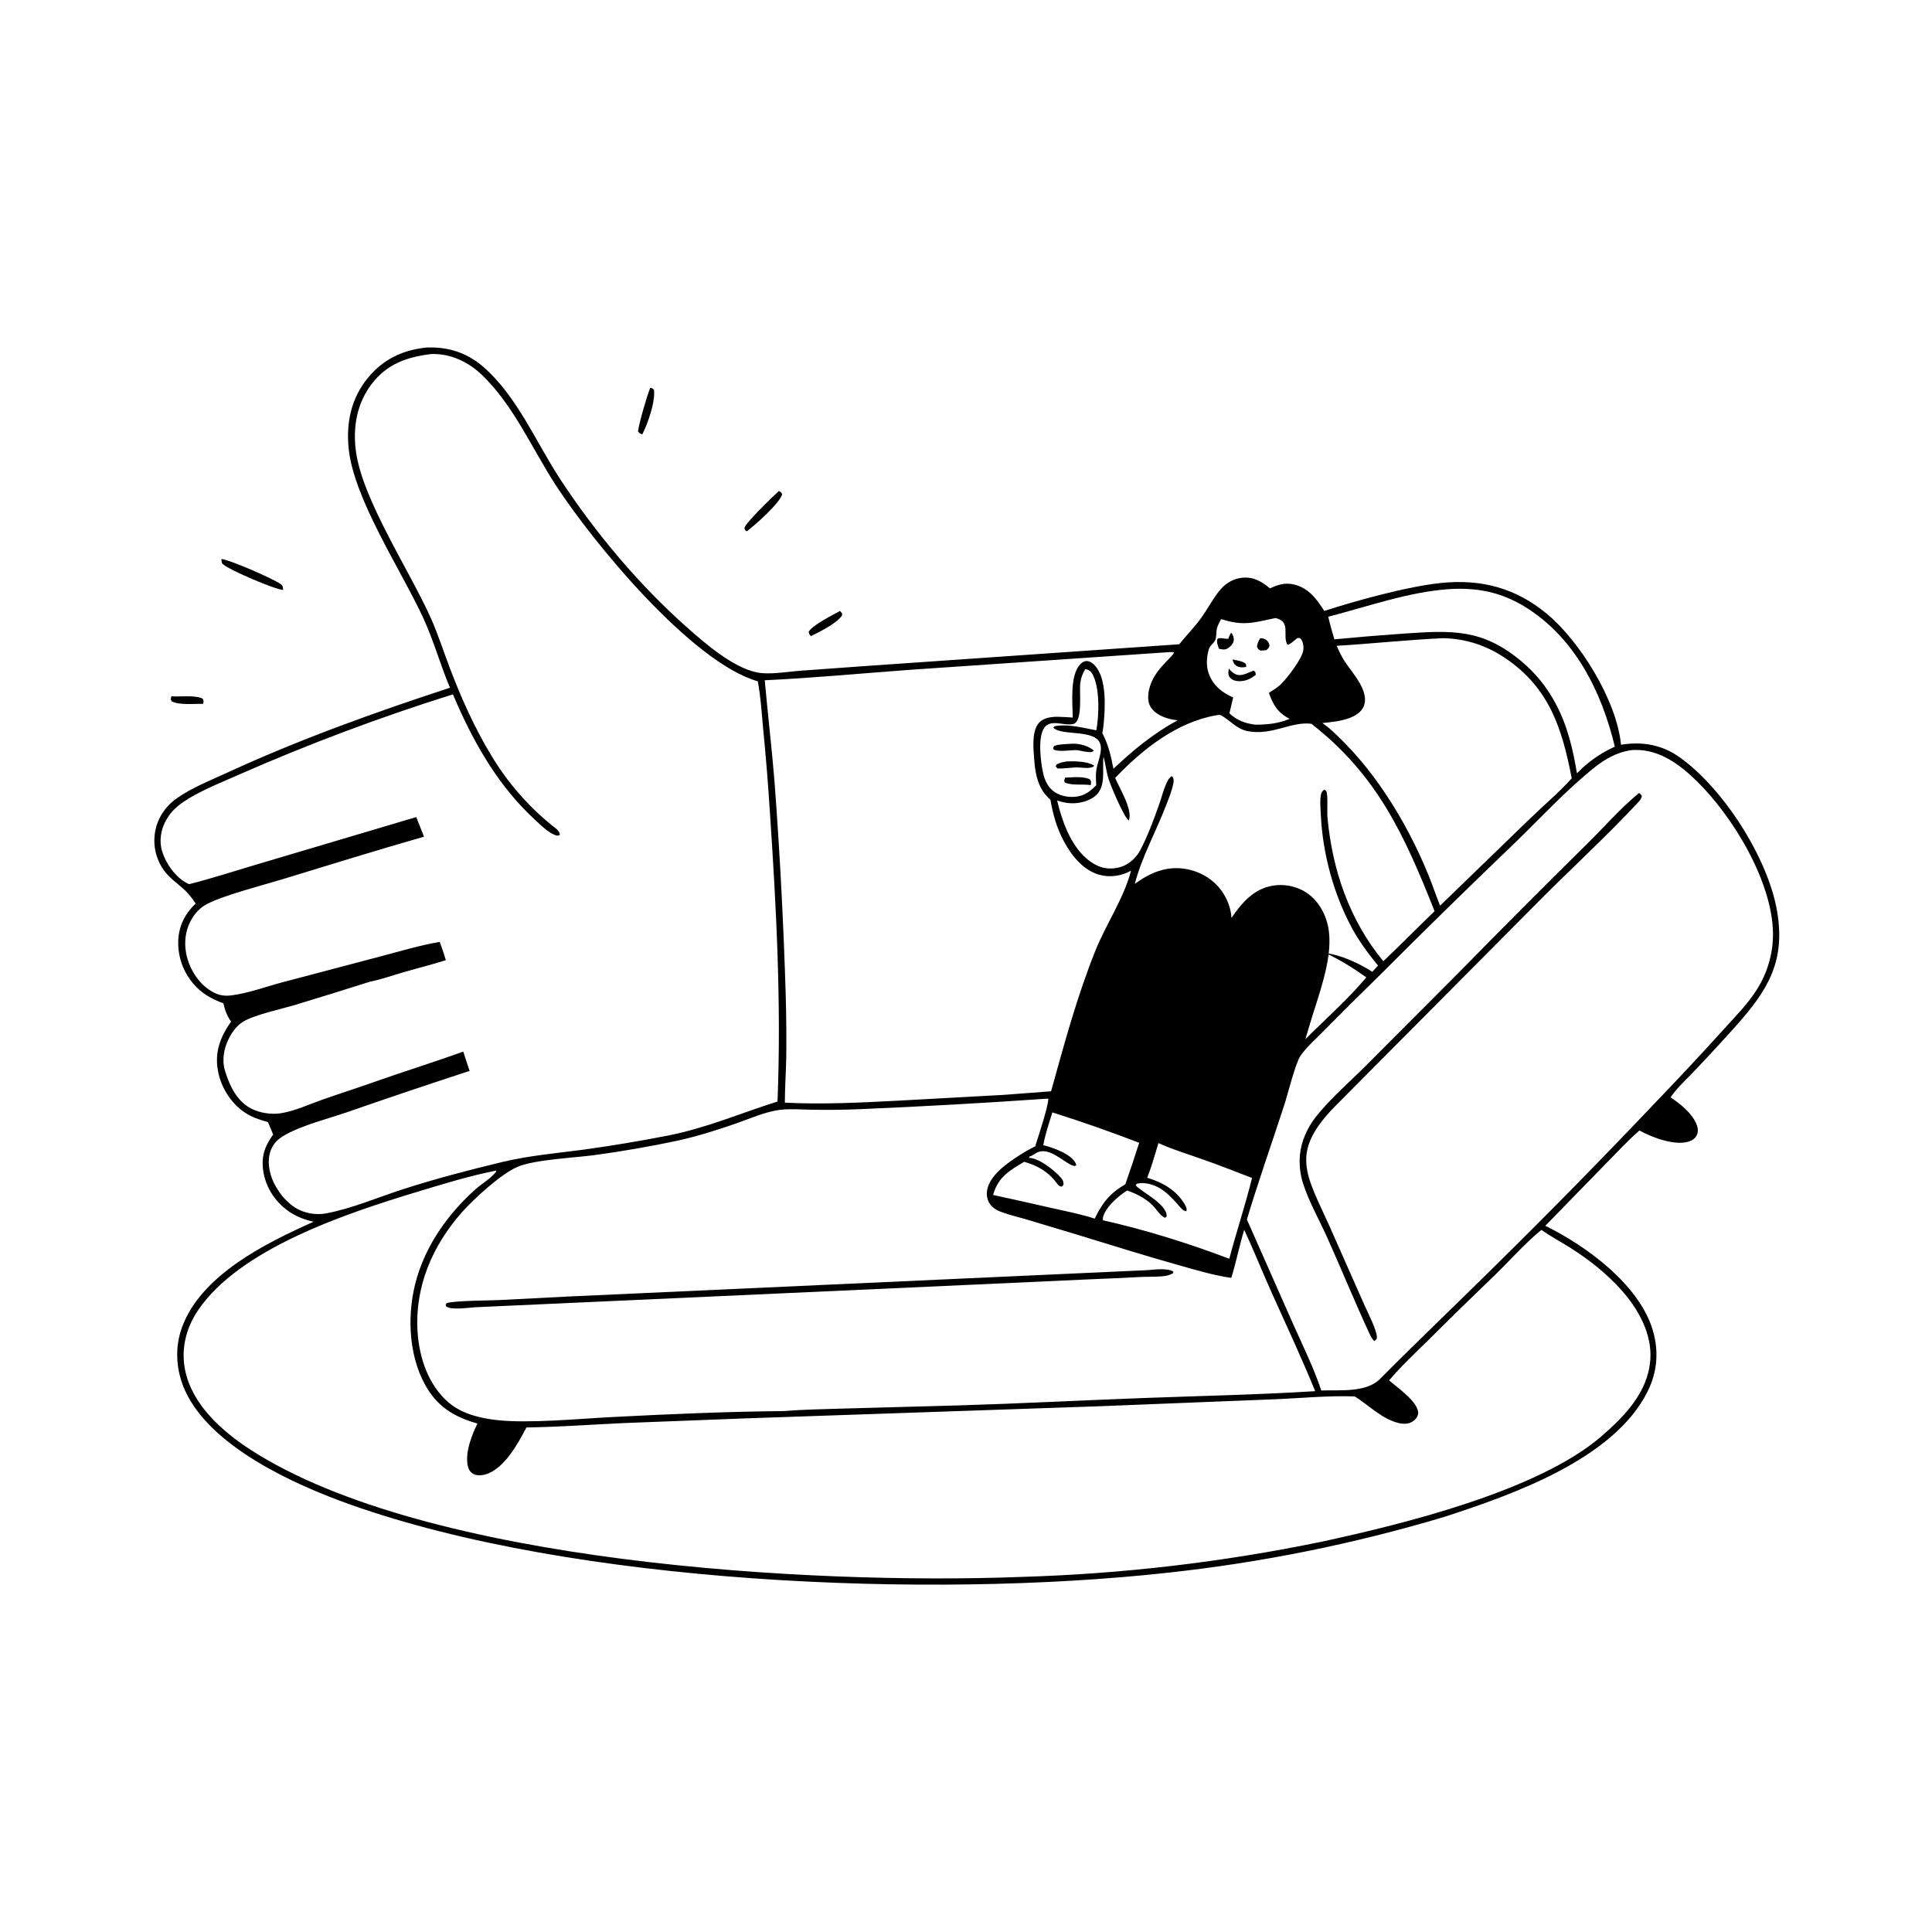 <?xml version="1.0" encoding="utf-8" ?>
<svg xmlns="http://www.w3.org/2000/svg" xmlns:xlink="http://www.w3.org/1999/xlink" width="1024" height="1024">
	<path d="M226.24 184.185C237.726 183.752 247.813 187.068 256.481 194.702C274.247 210.347 284.16 234.533 296.984 254.066C315.779 282.69 338.736 310.036 364.387 332.765C374.001 341.284 388.389 353.666 400.931 356.338C407.816 357.805 417.264 356.002 424.341 355.494L459.549 352.953L625.008 341.473C628.679 336.87 632.896 332.666 636.36 327.912C639.735 323.282 642.426 318.113 645.916 313.584C649.029 309.544 653.34 306.682 658.495 306.199C664.395 305.646 668.768 308.21 673.088 311.849C677.452 309.871 681.105 308.656 685.97 309.814C693.543 311.617 697.98 317.606 701.876 323.82C718.921 318.3 746.297 310.747 763.91 308.969C785.048 306.836 803.295 311.613 819.797 325.276C837.47 339.908 856.928 371.402 859.171 394.733C870.275 392.935 880.591 394.619 889.892 401.133C913.262 417.501 937.137 454.807 941.903 482.995C946.368 509.397 937.259 524.427 920.317 543.507Q909.507 555.617 898.307 567.367C894.147 571.789 889.23 576.178 885.751 581.153C885.645 581.303 885.545 581.457 885.442 581.609C890.558 585.064 896.358 589.603 898.972 595.359C899.852 597.296 900.297 599.619 899.362 601.628C898.554 603.363 896.84 604.511 895.059 605.059C887.457 607.401 875.604 602.832 868.939 599.2C862.974 604.33 857.486 610.308 851.965 615.918L819.025 649.711Q819.497 649.926 819.963 650.155C841.186 660.727 867.762 680.39 875.505 703.472C879.388 715.046 878.674 726.728 873.195 737.655C855.184 773.576 801.332 792.322 765.377 804.025Q747.377 809.405 729.149 813.954Q710.921 818.504 692.503 822.212Q674.086 825.921 655.518 828.781Q636.95 831.641 618.27 833.647C492.834 847.441 304.375 839.738 185.406 797.352C156.009 786.878 112.007 767.004 98.266 737.414C93.253 726.618 92.406 714.204 96.648 703.013C107.066 675.527 140.875 658.881 166.191 647.564C161.238 646.389 156.878 644.761 152.707 641.802C145.835 636.927 140.906 629.373 139.585 621.008C138.33 613.069 140.22 607.653 144.789 601.327L142.047 594.757C137.565 593.483 133.483 592.202 129.596 589.555C122.216 584.529 117.003 576.096 115.477 567.328C113.738 557.345 116.835 549.517 122.48 541.448C120.228 538.328 119.259 535.446 118.376 531.768C112.971 529.745 108.288 527.378 104.178 523.234Q103.595 522.649 103.042 522.036Q102.489 521.423 101.967 520.783Q101.445 520.143 100.955 519.478Q100.465 518.813 100.009 518.125Q99.552 517.437 99.13 516.727Q98.709 516.017 98.322 515.287Q97.936 514.557 97.587 513.809Q97.237 513.061 96.925 512.296Q96.613 511.532 96.339 510.753Q96.065 509.974 95.83 509.182Q95.595 508.391 95.399 507.588Q95.203 506.786 95.048 505.975Q94.892 505.164 94.776 504.346Q94.661 503.529 94.586 502.706Q94.511 501.884 94.477 501.059Q94.443 500.234 94.45 499.408C94.569 491.118 97.826 484.55 103.712 478.886C103.113 478.013 102.496 477.156 101.879 476.295C95.613 467.551 87.031 466.017 83.055 453.634C80.96 447.108 81.527 439.555 84.664 433.468Q85.425 431.977 86.357 430.586Q87.289 429.195 88.379 427.924Q89.469 426.652 90.701 425.519Q91.933 424.385 93.29 423.405C101.363 417.607 111.421 413.676 120.449 409.516C158.679 391.9 198.528 377.604 238.501 364.511C233.34 352.331 229.891 339.598 224.338 327.55C212.582 302.043 187.499 264.535 184.794 237.683C183.414 223.981 186.148 211.073 194.96 200.317C203.124 190.352 213.526 185.443 226.24 184.185ZM240.061 368.016Q211.014 377.127 182.515 387.828Q154.016 398.529 126.152 410.788C116.456 415.131 105.837 419.153 97.037 425.142C93.275 427.703 90.119 430.834 87.931 434.874C85.24 439.844 84.236 445.796 85.946 451.264C87.987 457.789 93.046 465.022 99.194 468.147Q99.707 468.406 100.23 468.644C112.81 465.46 125.219 461.363 137.675 457.705L220.626 433.062L224.728 443.468C199.542 450.637 174.592 458.455 149.542 466.067C138.831 469.322 118.626 474.486 109.565 479.217C105.928 481.116 103.013 484.414 101.103 488.005C97.644 494.503 97.384 502.11 99.626 509.039C101.929 516.152 106.959 523.009 113.805 526.293C116.827 527.743 119.635 527.964 122.922 527.531C131.815 526.36 140.839 522.994 149.535 520.674L201.605 506.934C211.932 504.231 222.572 500.996 233.078 499.224C234.25 502.43 235.344 505.625 236.303 508.902C228.865 511.285 221.266 513.16 213.763 515.331C207.933 517.018 201.951 519.158 196.011 520.346Q176.177 526.644 156.261 532.677C149.134 534.806 134.652 537.895 128.746 541.585C125.485 543.623 123.083 546.944 121.349 550.324C118.553 555.776 117.495 562.032 119.371 567.935C121.861 575.773 125.6 583.763 133.326 587.656C137.775 589.897 143.655 590.801 148.634 590.072C156 588.993 164.024 585.247 171.078 582.768C180.056 579.614 189.122 576.734 198.093 573.553C213.845 567.967 229.834 563.053 245.535 557.36C246.657 560.771 247.732 564.205 248.906 567.597Q216.131 578.312 183.556 589.623C173.608 593.017 160.944 596.212 151.872 601.109C148.485 602.937 145.825 604.876 144.077 608.416C141.57 613.492 142.234 619.357 144.13 624.519C146.514 631.009 152.39 638.456 158.765 641.336Q159.591 641.713 160.443 642.025Q161.295 642.338 162.168 642.585Q163.041 642.832 163.931 643.012Q164.82 643.191 165.721 643.303Q166.622 643.415 167.528 643.457Q168.435 643.5 169.342 643.474Q170.249 643.448 171.152 643.353Q172.054 643.258 172.947 643.094C186.532 640.549 200.143 634.666 213.301 630.414C230.666 624.802 248.579 620.12 266.32 615.864C280.393 612.488 294.836 611.243 309.156 609.36Q331.775 606.238 354.182 601.85C375.157 597.62 392.109 590.146 412.096 583.825C414.162 532.349 411.488 481.206 408.023 429.847Q406.626 407.921 404.463 386.058C403.69 377.796 403.223 369.253 401.634 361.103C366.515 351.078 314.012 287.154 294.46 256.985C281.893 237.593 272.184 214.734 255.326 198.619C248.102 191.714 238.43 187.144 228.277 187.675C215.643 189.263 205.236 192.898 197.203 203.245C189.117 213.66 186.9 226.516 188.674 239.391C192.185 264.873 216.819 302.05 228.043 326.908C232.141 335.983 235.135 345.458 238.679 354.75C244.653 370.415 251.661 385.998 260.369 400.359Q261.953 403.004 263.65 405.577Q265.348 408.15 267.156 410.647Q268.964 413.144 270.88 415.56Q272.795 417.975 274.814 420.305Q276.833 422.635 278.951 424.874Q281.07 427.114 283.284 429.259Q285.498 431.404 287.804 433.451Q290.109 435.497 292.502 437.441C294.172 438.793 296.764 440.27 296.674 442.529C295.736 442.977 295.547 443.063 294.499 442.707C290.587 441.377 286.404 437.123 283.434 434.386C265.038 417.438 252.501 396.113 242.418 373.462Q241.213 370.751 240.061 368.016ZM848.626 761.413C861.014 750.691 873.424 738.031 874.704 720.723C875.707 707.157 868.476 694.086 859.78 684.218C851.98 675.367 842.331 667.691 832.383 661.403C827.316 658.2 821.868 655.336 817.001 651.861C808.07 659.066 800.236 668.218 791.931 676.183Q774.177 693.213 756.747 710.575C749.877 717.391 742.472 724.227 736.263 731.641C740.303 735.195 751.868 743.099 751.648 749.019C751.581 750.843 750.284 752.335 748.85 753.332C746.624 754.88 743.769 754.841 741.233 754.224C732.506 752.1 725.519 744.828 718.096 740.147C703.672 739.594 689.162 741.13 674.747 741.675L582.72 745.341L395.502 751.758L330.632 754.254C313.456 755.073 296.202 756.31 279.011 756.59C274.602 765.021 267.312 778.463 257.462 781.424C255.292 782.076 252.611 782.27 250.599 781.046C248.948 780.043 248.149 778.323 247.838 776.48C246.62 769.272 249.986 760.854 253.053 754.517C240.574 750.931 231.765 745.619 225.317 733.966C216.153 717.404 215.67 695.057 220.967 677.212C226.344 659.092 237.649 643.368 251.524 630.765C255.076 627.538 260.285 624.609 263.114 620.849L262.74 620.456L261.982 620.633C248.276 623.403 234.505 627.644 221.136 631.699C184.204 642.9 126.834 661.692 104.757 694.789C98.5 704.169 95.843 715.239 98.147 726.358C101.943 744.679 117.878 758.764 132.906 768.467C226.119 828.649 430.302 840.036 541.086 835.806Q561.223 835.214 581.314 833.743Q601.405 832.272 621.413 829.925Q641.421 827.577 661.307 824.357Q681.193 821.138 700.92 817.052C743.787 807.74 815.019 790.292 848.626 761.413ZM415.357 747.894C425.796 747.043 436.351 746.906 446.819 746.569L508.077 744.896C540.548 743.926 573.013 742.212 605.475 741.001C635.994 739.863 666.585 739.236 697.07 737.354C689.901 719.671 681.737 702.372 673.934 684.962C669.01 673.977 664.531 662.735 659.468 651.826C656.846 660.236 655.237 668.949 652.602 677.306C643.01 675.932 633.572 673.043 624.256 670.432C606.414 665.432 588.84 659.85 571.117 654.461L543.705 646.226C539.16 644.879 534.239 643.818 529.86 642.033C527.841 641.209 526.074 640.053 524.771 638.274C523.197 636.125 522.751 633.323 523.215 630.733C524.634 622.808 533.867 616.514 540.143 612.432C542.932 610.617 545.734 609.048 548.699 607.552C550.401 601.986 555.302 587.586 555.646 582.434L555.125 582.305Q505.099 585.798 454.997 587.914Q442.297 588.435 429.59 588.156C424.433 588.092 418.862 587.611 413.749 588.206C405.649 589.15 397.219 593.016 389.497 595.681C379.425 599.156 369.509 602.284 359.097 604.584Q337.314 609.2 315.251 612.206C304.72 613.654 283.399 614.573 274.338 618.433C265.55 622.176 251.205 635.324 244.767 642.606C229.185 660.23 219.779 682.06 221.32 705.858C222.211 719.608 226.968 734.011 237.657 743.254C244.719 749.361 254.278 751.644 263.363 752.672C280.067 754.562 306.919 751.971 324.544 751.06C354.721 749.5 385.148 748.19 415.357 747.894ZM660.873 646.351L685.689 702.431C690.726 713.732 696.406 725.243 700.313 736.987C709.963 736.637 723.689 738.222 731.14 731.169C751.634 710.536 772.696 690.516 793.344 670.041Q835.88 628.147 876.961 584.825Q895.283 565.8 913.015 546.224C919.182 539.374 926.061 532.504 931.023 524.718Q932.083 523.07 933.022 521.35Q933.961 519.63 934.775 517.847Q935.588 516.064 936.273 514.228Q936.957 512.392 937.508 510.511Q938.06 508.631 938.475 506.716Q938.891 504.801 939.168 502.861Q939.446 500.921 939.584 498.966Q939.722 497.012 939.72 495.052C939.588 467.551 918.591 432.79 899.175 413.851C890.292 405.186 879.612 397.263 866.646 397.492C865.863 397.506 865.086 397.514 864.311 397.635C857.36 398.68 851.111 402.049 845.638 406.37C830.917 417.993 817.207 432.842 803.755 445.932Q767.459 480.674 731.96 516.228Q716.236 531.587 700.777 547.213C696.992 551.092 692.421 555.087 689.338 559.517C686.579 563.48 682.599 579.817 680.697 585.665C674.124 605.88 666.973 625.995 660.873 646.351ZM405.333 360.555C406.946 378.601 409.073 396.587 410.547 414.656Q414.757 470.962 416.446 527.4Q416.918 543.92 416.734 560.446C416.577 568.435 415.998 576.45 415.99 584.434C436.152 585.433 456.077 584.425 476.213 583.365L532.153 580.296L557.092 578.404C564.054 553.37 570.836 528.174 580.522 504.018C586.312 489.58 595.442 476.611 599.48 461.499C594.322 464.287 588.332 465.245 582.622 463.639C574.091 461.24 567.923 453.44 563.895 445.952C560.195 439.072 558.031 431.561 556.752 423.882C550.496 418.512 548.806 411.097 548.201 403.19C547.772 397.573 546.595 387.471 550.773 383C553.182 380.423 557.242 379.869 560.588 379.907C563.253 379.937 565.933 380.15 568.593 380.32C568.456 372.611 566.979 358.05 572.504 352.128C573.363 351.207 574.439 350.438 575.744 350.378C577.576 350.293 579.294 351.575 580.45 352.875C586.596 359.79 585.783 374.766 584.989 383.367C584.827 385.127 584.615 386.841 584.264 388.575C587.496 394.803 588.805 400.625 590.15 407.458C600.688 397.502 611.373 388.719 624.179 381.747C619.501 381.358 614.004 379.663 610.785 375.999C608.74 373.669 608.345 370.809 608.658 367.817C609.932 355.647 621.589 348.735 622.286 345.674C621.034 345.587 619.946 345.558 618.691 345.707L482.554 354.995C456.843 356.887 431.083 359.343 405.333 360.555ZM707.227 338.856Q725.849 337.08 744.511 335.783C769.732 334.081 785.841 333.223 806.487 350.586C813.949 356.86 819.851 364.164 824.431 372.755C830.652 384.185 833.739 397.112 835.806 409.866C841.673 403.827 848.236 399.217 855.9 395.746C848.848 366.464 834.659 337.845 808.179 321.562C795.66 313.864 782.823 311.342 768.262 312.227C746.581 313.693 724.968 321.494 703.996 326.87C704.922 330.912 706.068 334.876 707.227 338.856ZM608.051 624.264C616.026 626.54 623.641 630.926 627.925 638.318C628.637 639.546 629.195 640.576 628.8 641.983C627.213 641.86 626.074 640.511 625.096 639.371C619.987 633.415 614.553 627.667 606.146 627.072C604.826 626.979 603.774 627.118 602.499 627.433L601.925 628.144C603.858 631.24 618.788 637.976 618.351 644.783L617.452 645.463C614.927 644.41 612.795 640.707 610.854 638.797C607.174 635.175 602.29 632.656 597.449 630.995C593.104 633.485 585.431 640.282 584.572 645.526C584.469 646.156 584.525 646.245 584.628 646.788C607.095 651.806 630.046 659 651.553 667.172C655.321 652.844 660.081 638.699 663.607 624.336C655.334 621.202 647.088 617.896 638.751 614.941C630.486 612.012 621.987 609.457 613.976 605.861C612.157 612.059 610.359 618.224 608.051 624.264ZM760.987 474.096L763.276 480.024L810.745 434.062C818.056 426.987 826.277 420.062 833.051 412.531C827.974 386.272 821.281 364.723 797.942 348.898C787.947 342.121 776.895 338.485 764.829 338.241C745.992 339.134 727.273 341.159 708.46 342.291C709.712 345.133 710.991 347.885 712.691 350.49C716.775 356.749 726.002 366.244 722.833 374.301C721.548 377.568 718.152 379.491 715.024 380.642C710.586 382.276 705.564 382.772 700.879 383.225C705.284 386.239 709.173 390.252 712.922 394.045C733.873 415.246 751.177 446.001 760.987 474.096ZM702.599 505.133C711.007 506.234 720.24 510.519 727.332 515.071C728.359 513.986 729.42 512.924 730.367 511.768C725.139 505.316 720.309 498.899 716.373 491.546C706.825 473.708 701.094 452.53 700.084 432.322C699.915 428.95 699.546 425.278 699.998 421.934C700.203 420.414 700.515 419.571 701.709 418.611C702.623 418.906 702.618 418.684 702.991 419.408C703.927 421.226 703.321 430.412 703.575 433.179C706.128 461.01 715.213 487.717 733.195 509.454C742.397 500.758 751.23 491.708 760.358 482.947C744.433 442.816 730.096 410.905 695.055 383.611C684.063 382.27 674.256 390.074 661.147 387.493C655.324 386.347 651.955 381.72 647.132 379.097C646.459 378.731 645.198 379.032 644.495 379.142C623.627 382.815 605.363 397.229 591.047 412.343C593.258 417.518 600.26 428.871 598.423 434.439C598.376 434.583 598.296 434.713 598.232 434.85C595.793 433.363 588.027 415.167 587.148 411.534C586.303 408.045 585.827 404.487 584.889 401.02C584.037 407.951 586.516 416.967 580.43 421.933C576.536 425.109 570.651 426.225 565.754 425.586Q562.953 425.216 560.293 424.261C563.177 436.283 568.519 451.276 579.859 457.909C584.227 460.463 589.013 460.982 593.856 459.551C598.456 458.193 602.3 454.568 604.498 450.365C608.395 442.914 611.645 434.097 614.438 426.149C615.665 422.658 616.574 418.945 618.049 415.553C618.724 414.003 619.387 412.639 620.719 411.551L621.275 411.458C622.13 412.689 622.191 413.423 621.942 414.91C621.242 419.08 619.494 423.028 617.997 426.96C612.776 440.682 605.128 454.262 601.486 468.448C609.488 462.634 618.049 458.887 628.145 460.51C635.817 461.744 642.789 465.73 647.39 472.064C650.442 476.265 652.397 481.286 652.703 486.473C658.286 478.463 664.414 471.122 674.656 469.415C681.244 468.317 688.441 469.987 693.756 474.059C699.955 478.807 703.518 486.437 704.387 494.08C706.119 509.306 698.65 527.989 694.297 542.656Q693.073 546.704 691.892 550.765C702.592 540.078 714.487 529.612 724.191 518.035C717.443 513.2 710.122 508.642 702.599 505.133ZM552.967 606.983C557.893 608.135 567.807 611.637 570.094 616.525C570.376 617.129 570.343 617.2 570.397 617.772C569.237 618.179 568.483 617.808 567.417 617.264C562.684 614.847 556.354 608.625 550.527 610.516C548.78 611.083 547.255 612.705 545.465 613.033L545.609 613.506L545.137 613.694C545.36 613.701 545.584 613.701 545.807 613.715C551.023 614.044 558.865 620.28 562.265 624.152C563.359 625.399 563.71 626.209 563.708 627.857L562.881 628.92C561.601 628.844 561.245 628.463 560.434 627.524C560.066 627.098 559.746 626.633 559.403 626.188C555.232 620.783 549.333 617.587 542.853 615.776C534.981 620.401 528.958 623.966 526.358 633.358Q541.733 636.678 557.065 640.191C564.815 641.937 572.658 643.454 580.223 645.899C584.347 637.416 588.24 632.481 596.447 627.688Q600.303 616.755 603.786 605.698Q581.022 596.938 557.766 589.584C556.031 595.321 553.99 601.068 552.967 606.983ZM665.669 384.104C672.141 384.042 677.551 383.484 683.565 380.988C677.308 377.847 674.796 373.674 672.541 367.251C674.702 365.801 677.229 364.346 679.068 362.506C682.402 359.168 689.947 349.374 690.751 344.821C691.078 342.973 690.677 340.032 689.435 338.585C688.937 338.004 688.498 338.185 687.798 338.152C686.145 339.12 684.06 341.591 682.378 341.736C679.557 337.078 684.318 329.879 676.631 327.729C676.421 327.67 676.206 327.631 675.994 327.583C664.329 330.03 659.02 331.935 647.19 328.124C646.43 329.65 645.483 331.298 645.031 332.945C644.508 334.846 644.892 337.62 644.06 339.347C643.075 341.389 641.227 341.978 640.603 344.489C640.533 344.771 640.456 345.052 640.388 345.335C639.071 350.741 639.463 355.946 642.458 360.743C645.16 365.071 649.06 367.615 653.611 369.675L651.614 378.061C655.488 381.839 660.348 383.581 665.669 384.104ZM581.066 387.072C582.573 379.239 583.059 363.784 578.77 356.871C578.021 355.665 577.026 354.993 575.641 354.723C575.482 354.692 575.319 354.682 575.158 354.661C573.81 357.076 573.025 359.026 572.611 361.763C571.88 366.6 574.174 382.366 568.813 383.744C564.232 384.921 556.958 380.862 553.517 385.695C549.903 390.772 551.577 403.887 552.858 409.647C553.769 413.749 555.557 417.638 559.22 419.964C563.056 422.399 568.39 422.999 572.74 421.778C576.098 420.836 578.653 418.6 581.044 416.18C580.871 413.432 580.681 410.343 581.146 407.619C581.95 402.904 585.918 395.346 581.313 391.599C575.887 387.184 561.469 389.602 558.254 385.59C558.868 384.781 559.255 384.853 560.222 384.713C566.782 383.763 574.591 385.899 581.066 387.072Z"/>
	<path d="M607.845 673.218C611.748 672.991 618.552 671.874 621.922 673.99L621.738 674.811C619.981 675.913 617.945 676.302 615.894 676.478C612.017 676.81 608.071 676.665 604.178 676.842Q590.655 677.562 577.122 678.087L514.173 680.966L252.124 692.856C248.69 693.029 239.727 694.446 236.794 692.615C236.134 692.203 236.361 692.198 236.26 691.302L236.854 690.645C241.86 689.296 258.566 689.355 264.7 689.055Q302.141 687.036 339.601 685.433L607.845 673.218Z"/>
	<path d="M868.668 420.348C869.648 420.873 869.683 420.967 870.194 421.963C869.947 423.46 869.052 424.391 868.049 425.467C851.953 442.717 834.416 458.866 817.725 475.548L707.716 586.242C683.422 611.017 692.167 622.166 704.74 650.057L723.163 691.685C724.833 695.486 730 705.296 729.767 709.088C729.714 709.947 729.022 710.265 728.433 710.815C728.262 710.639 728.084 710.469 727.919 710.288C726.993 709.271 726.361 707.946 725.787 706.709C718.107 690.162 711.167 673.156 703.713 656.489C699.423 646.894 693.795 637.085 690.605 627.13C689.066 622.33 688.525 616.963 689.01 611.95C689.686 604.967 692.879 597.823 697.162 592.315C704.763 582.537 714.769 573.988 723.538 565.242L772.944 515.733Q806.845 481.084 841.387 447.073C850.35 438.269 858.945 428.274 868.668 420.348Z"/>
	<path d="M651.294 354.352C652.281 355.485 653.225 356.53 654.589 357.214C657.93 358.888 661.326 356.533 664.45 355.416C665.628 356.225 665.347 356.347 665.605 357.677C662.651 360.019 659.418 361.449 655.54 360.955C653.961 360.754 652.476 360.059 651.597 358.674C650.756 357.351 651.093 355.806 651.294 354.352Z"/>
	<path d="M652.558 335.325C653.525 336.357 654.04 337.856 653.915 339.311C653.758 341.133 652.36 342.538 650.925 343.503C649.271 344.616 647.883 344.223 646.067 343.866C645.481 342.175 644.658 340.242 645.323 338.534C646.924 337.711 649.181 338.797 651.033 338.562C651.353 337.595 651.618 336.844 652.149 335.961C652.279 335.745 652.422 335.537 652.558 335.325Z"/>
	<path d="M667.942 338.275C669.068 338.336 669.995 338.4 670.961 339.048C672.108 339.817 672.632 340.915 672.89 342.227C672.431 343.476 672.238 343.672 671.222 344.547C670.111 344.751 669.152 344.84 668.022 344.803C666.771 343.993 666.679 344.023 666.218 342.624C666.507 340.848 666.989 339.793 667.942 338.275Z"/>
	<path d="M653.293 349.509C655.175 349.963 658.587 350.376 660.065 351.658C660.601 352.123 660.453 352.8 660.509 353.458C658.798 353.881 656.751 353.848 655.24 352.805C653.87 351.859 653.668 351.061 653.293 349.509Z"/>
	<path d="M567.814 394.212C568.028 394.2 568.242 394.182 568.456 394.174C572.06 394.034 577.133 395.367 579.803 397.874L578.603 398.604L579.291 398.576C576.533 398.883 573.819 398.137 571.121 397.605C567.797 397.4 560.921 398.757 558.363 397.213C558.21 395.862 558.059 396.482 558.816 395.352C561.636 394.351 564.844 394.412 567.814 394.212Z"/>
	<path d="M565.071 403.616C569.145 403.322 576.427 403.475 579.888 405.77L579.478 406.414C577.103 407.316 575.012 407.018 572.541 406.826C568.478 406.496 564.532 407.504 560.47 407.302L559.58 406.215L559.872 405.331C561.487 404.218 563.174 403.992 565.071 403.616Z"/>
	<path d="M564.536 412.157C568.843 412.006 573.517 411.367 577.592 412.985C578.571 414.268 578.285 414.584 578.126 416.141C574.009 415.451 567.982 416.484 564.359 414.709C563.907 413.461 564.16 413.372 564.536 412.157Z"/>
	<path d="M117.347 296.269C121.895 296.698 144.973 306.839 148.697 309.533C150.002 310.477 149.926 311.134 150.062 312.669C145.783 312.482 122.395 302.458 118.449 299.288C117.282 298.351 117.49 297.653 117.347 296.269Z"/>
	<path d="M412.834 260.25C414.015 260.92 414.143 260.835 414.562 262.102C412.881 267.102 400.476 278.049 395.905 281.56L395.292 281.335C394.944 280.786 394.532 280.445 394.615 279.759C394.903 277.375 410.188 262.56 412.834 260.25Z"/>
	<path d="M344.658 205.551C345.8 205.856 345.837 205.685 346.62 206.67C347.424 212.904 343.321 224.603 340.418 230.233C339.204 229.72 338.857 229.701 338.153 228.615C338.747 224.121 342.84 209.838 344.658 205.551Z"/>
	<path d="M445.219 323.847C445.714 324.301 445.485 324.053 445.986 324.736C446.545 325.497 446.35 325.485 446.215 326.362C442.904 330.796 434.768 334.664 429.811 337.144C428.895 336.167 428.802 336.129 428.649 334.813C430.721 331.268 441.283 325.972 445.219 323.847Z"/>
	<path d="M90.891 369.053C95.759 369.409 102.987 368.27 107.353 370.253C108.104 371.443 107.898 371.621 107.689 373.038C103.405 372.971 94.439 373.847 90.87 371.614C90.375 370.386 90.491 370.337 90.891 369.053Z"/>
</svg>
